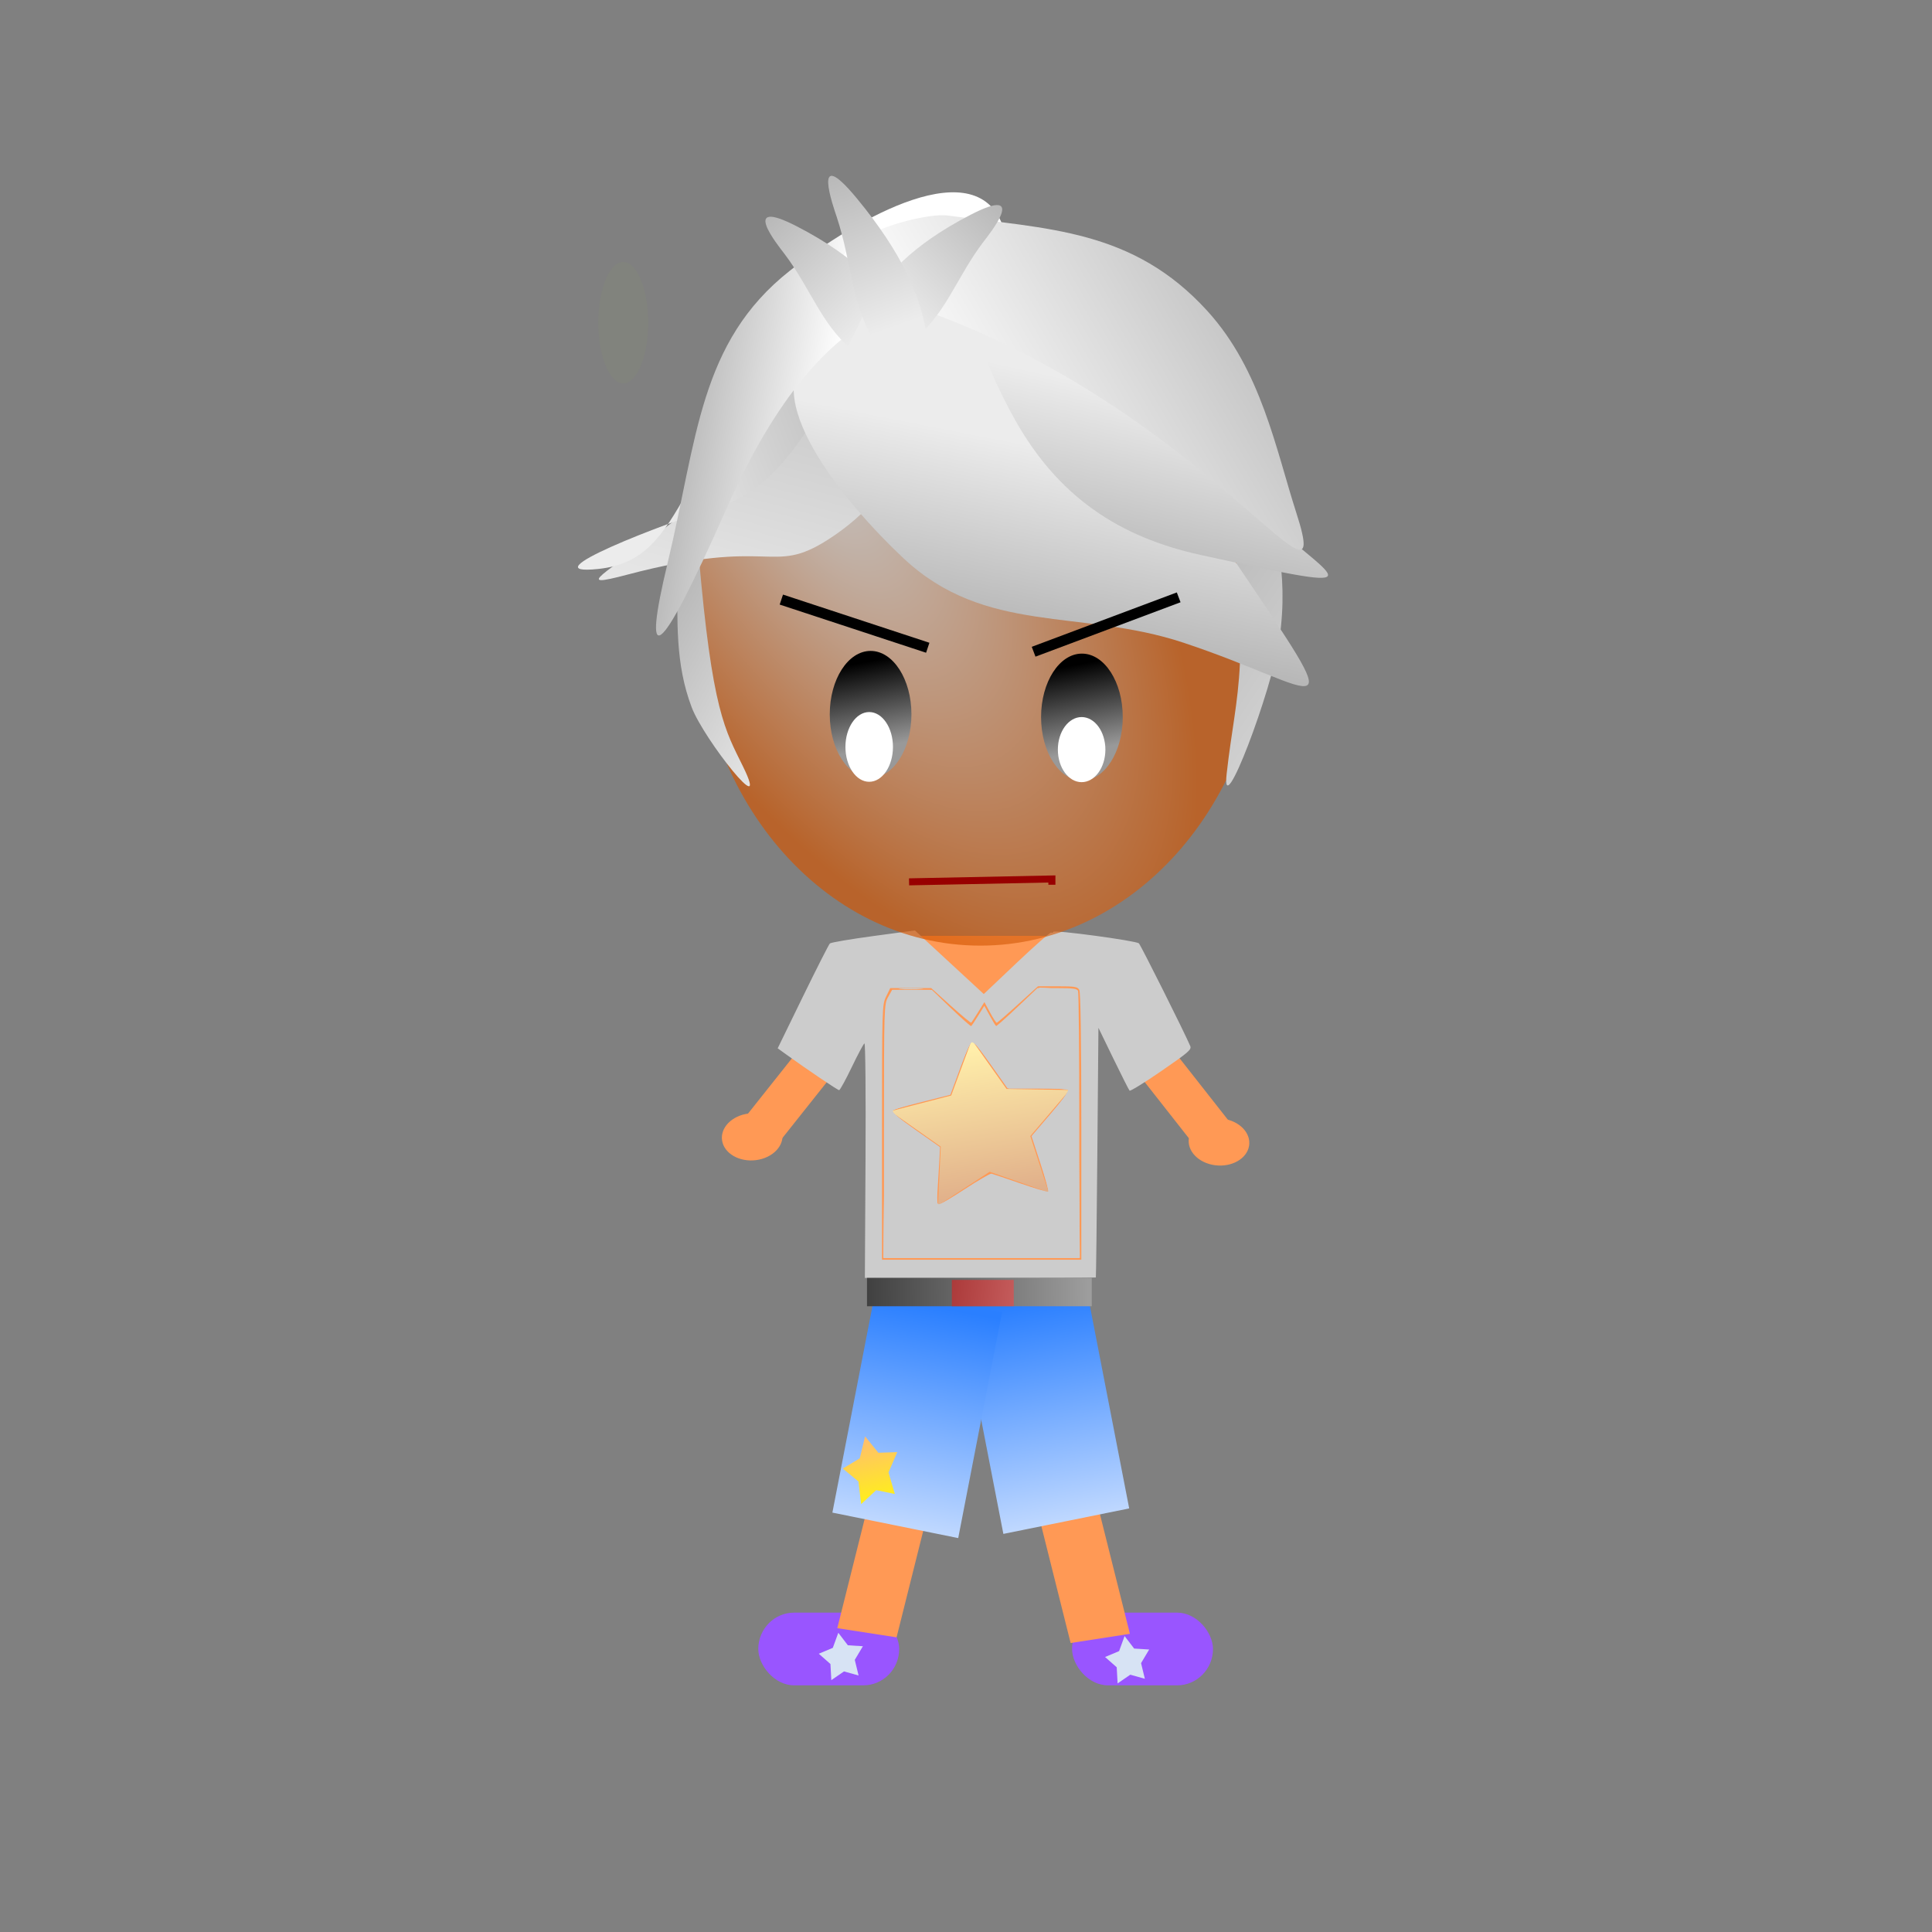 <?xml version="1.0"?>
<svg
    xmlns:rdf="http://www.w3.org/1999/02/22-rdf-syntax-ns#"
    xmlns="http://www.w3.org/2000/svg"
    xmlns:cc="http://creativecommons.org/ns#"
    xmlns:xlink="http://www.w3.org/1999/xlink"
    xmlns:dc="http://purl.org/dc/elements/1.1/"
    xmlns:svg="http://www.w3.org/2000/svg"
    xmlns:inkscape="http://www.inkscape.org/namespaces/inkscape"
    xmlns:sodipodi="http://sodipodi.sourceforge.net/DTD/sodipodi-0.dtd"
    xmlns:ns1="http://sozi.baierouge.fr"
    id="svg2"
    viewBox="0 0 531.5 531.5"
    version="1.1"
  >
  <rect x="0" y="0" width="531.5" height="531.5" fill="#808080" stroke="none"/>
  <defs
      id="defs4"
    >
    <linearGradient
        id="linearGradient4426"
        x1="243.26"
        gradientUnits="userSpaceOnUse"
        y1="432.72"
        gradientTransform="matrix(.927 0 0 .933 -332.28 511.11)"
        x2="244.74"
        y2="510.12"
      >
      <stop
          id="stop4265-0"
          stop-color="#2a7fff"
          offset="0"
      />
      <stop
          id="stop4267-7"
          stop-color="#d5e5ff"
          offset="1"
      />
    </linearGradient
    >
    <linearGradient
        id="linearGradient4428"
        x1="243.26"
        gradientUnits="userSpaceOnUse"
        y1="432.72"
        gradientTransform="matrix(.927 0 0 .933 192.66 407.45)"
        x2="244.74"
        y2="510.12"
      >
      <stop
          id="stop4265"
          stop-color="#2a7fff"
          offset="0"
      />
      <stop
          id="stop4267"
          stop-color="#d5e5ff"
          offset="1"
      />
    </linearGradient
    >
    <linearGradient
        id="linearGradient4430"
        y2="389.96"
        gradientUnits="userSpaceOnUse"
        y1="240.32"
        x2="60.448"
        x1="35.384"
      >
      <stop
          id="stop4167"
          stop-color="#fea"
          offset="0"
      />
      <stop
          id="stop4169"
          stop-color="#deaa87"
          offset="1"
      />
    </linearGradient
    >
    <radialGradient
        id="radialGradient4432"
        gradientUnits="userSpaceOnUse"
        cy="129.11"
        cx="140.73"
        gradientTransform="matrix(1.239 .865 -.532 .45 62.077 -31.963)"
        r="166.73"
      >
      <stop
          id="stop3761"
          stop-color="#e6e6e6"
          offset="0"
      />
      <stop
          id="stop3763"
          stop-color="#d45500"
          offset="1"
      />
    </radialGradient
    >
    <linearGradient
        id="linearGradient4434"
        x1="94.65"
        gradientUnits="userSpaceOnUse"
        y1="738.56"
        gradientTransform="matrix(.207 -.263 .165 .496 39.885 350.28)"
        x2="116.04"
        y2="884.84"
      >
      <stop
          id="stop3184"
          stop-color="#b3b3b3"
          offset="0"
      />
      <stop
          id="stop3186"
          stop-color="#ececec"
          offset="1"
      />
    </linearGradient
    >
    <linearGradient
        id="linearGradient4436"
        x1="94.65"
        gradientUnits="userSpaceOnUse"
        y1="738.56"
        gradientTransform="matrix(-.359 -.063 -.082 .761 432.07 108.5)"
        x2="-57.131"
        y2="898.24"
      >
      <stop
          id="stop3184-0"
          stop-color="#b3b3b3"
          offset="0"
      />
      <stop
          id="stop3186-1"
          stop-color="#ececec"
          offset="1"
      />
    </linearGradient
    >
    <linearGradient
        id="linearGradient4438"
        x1="134.42"
        gradientUnits="userSpaceOnUse"
        y1="768.66"
        gradientTransform="matrix(-.51 -.77 -.822 .609 907.77 231.46)"
        x2="56.545"
        y2="869.49"
      >
      <stop
          id="stop3184-0-2"
          stop-color="#b3b3b3"
          offset="0"
      />
      <stop
          id="stop3186-1-9"
          stop-color="#ececec"
          offset="1"
      />
    </linearGradient
    >
    <linearGradient
        id="linearGradient4440"
        x1="94.65"
        gradientUnits="userSpaceOnUse"
        y1="738.56"
        gradientTransform="matrix(-.171 -.882 -.707 .279 768.44 494.21)"
        x2="75.152"
        y2="839.01"
      >
      <stop
          id="stop3184-0-9"
          stop-color="#b3b3b3"
          offset="0"
      />
      <stop
          id="stop3186-1-4"
          stop-color="#ececec"
          offset="1"
      />
    </linearGradient
    >
    <linearGradient
        id="linearGradient4442"
        x1="94.65"
        gradientUnits="userSpaceOnUse"
        y1="738.56"
        gradientTransform="matrix(.528 -.806 -.711 -.763 816.19 1319.7)"
        x2="55.334"
        y2="849.96"
      >
      <stop
          id="stop3184-0-1"
          stop-color="#b3b3b3"
          offset="0"
      />
      <stop
          id="stop3186-1-1"
          stop-color="#ececec"
          offset="1"
      />
    </linearGradient
    >
    <linearGradient
        id="linearGradient4444"
        x1="45.694"
        gradientUnits="userSpaceOnUse"
        y1="771.49"
        gradientTransform="matrix(.692 -.815 -.938 -.78 974.68 1363.1)"
        x2="89.461"
        y2="798.79"
      >
      <stop
          id="stop3184-0-7"
          stop-color="#b3b3b3"
          offset="0"
      />
      <stop
          id="stop3186-1-12"
          stop-color="#ececec"
          offset="1"
      />
    </linearGradient
    >
    <linearGradient
        id="linearGradient4446"
        x1="48.861"
        gradientUnits="userSpaceOnUse"
        y1="744.36"
        gradientTransform="matrix(.675 -.393 -.515 -.804 664.87 1325.7)"
        x2="88.571"
        y2="794.43"
      >
      <stop
          id="stop3184-0-8"
          stop-color="#b3b3b3"
          offset="0"
      />
      <stop
          id="stop3186-1-2"
          stop-color="#ececec"
          offset="1"
      />
    </linearGradient
    >
    <linearGradient
        id="linearGradient4448"
        x1="58.302"
        gradientUnits="userSpaceOnUse"
        y1="759.19"
        gradientTransform="matrix(.591 1.052 .941 -.854 -575.74 1264)"
        x2="86.938"
        y2="789.18"
      >
      <stop
          id="stop3179"
          stop-color="#b3b3b3"
          offset="0"
      />
      <stop
          id="stop3181"
          stop-color="#fff"
          offset="1"
      />
    </linearGradient
    >
    <linearGradient
        id="linearGradient4450"
        x1="112.52"
        gradientUnits="userSpaceOnUse"
        y1="773.73"
        gradientTransform="matrix(-.682 .811 .851 .827 -331.08 -76.261)"
        x2="6.941"
        y2="808.31"
      >
      <stop
          id="stop3173"
          stop-color="#fff"
          offset="0"
      />
      <stop
          id="stop3175"
          stop-color="#b3b3b3"
          offset="1"
      />
    </linearGradient
    >
    <linearGradient
        id="linearGradient4452"
        x1="100.79"
        gradientUnits="userSpaceOnUse"
        y1="726.15"
        gradientTransform="matrix(.08 -.346 .374 .294 -76.185 415.5)"
        x2="64.678"
        y2="814.06"
      >
      <stop
          id="stop3184-6"
          stop-color="#b3b3b3"
          offset="0"
      />
      <stop
          id="stop3186-9"
          stop-color="#ececec"
          offset="1"
      />
    </linearGradient
    >
    <linearGradient
        id="linearGradient4454"
        x1="100.79"
        gradientUnits="userSpaceOnUse"
        y1="726.15"
        gradientTransform="matrix(-.08 -.346 -.374 .294 550.93 412.11)"
        x2="64.678"
        y2="814.06"
      >
      <stop
          id="stop3184-6-0"
          stop-color="#b3b3b3"
          offset="0"
      />
      <stop
          id="stop3186-9-0"
          stop-color="#ececec"
          offset="1"
      />
    </linearGradient
    >
    <linearGradient
        id="linearGradient4456"
        x1="100.79"
        gradientUnits="userSpaceOnUse"
        y1="726.15"
        gradientTransform="matrix(.173 -.285 .264 .448 14.082 285.51)"
        x2="64.678"
        y2="814.06"
      >
      <stop
          id="stop3184-6-7"
          stop-color="#b3b3b3"
          offset="0"
      />
      <stop
          id="stop3186-9-00"
          stop-color="#ececec"
          offset="1"
      />
    </linearGradient
    >
    <linearGradient
        id="linearGradient4458"
        y2="310.49"
        gradientUnits="userSpaceOnUse"
        y1="280.38"
        x2="69.142"
        x1="64.688"
      >
      <stop
          id="stop3271"
          offset="0"
      />
      <stop
          id="stop3273"
          stop-color="#999"
          offset="1"
      />
    </linearGradient
    >
    <linearGradient
        id="linearGradient4462"
        x1="213.04"
        gradientUnits="userSpaceOnUse"
        y1="426.08"
        gradientTransform="matrix(.852 0 0 .779 43.847 542.65)"
        x2="336.88"
        y2="424.61"
      >
      <stop
          id="stop4255"
          stop-color="#333"
          offset="0"
      />
      <stop
          id="stop4257"
          stop-color="#ccc"
          offset="1"
      />
    </linearGradient
    >
    <linearGradient
        id="linearGradient4464"
        x1="215.99"
        gradientUnits="userSpaceOnUse"
        y1="942.52"
        gradientTransform="matrix(.895 0 0 .779 32.788 136.63)"
        x2="322.14"
        y2="953.58"
      >
      <stop
          id="stop4247"
          stop-color="#800000"
          offset="0"
      />
      <stop
          id="stop4249"
          stop-color="#faa"
          offset="1"
      />
    </linearGradient
    >
    <linearGradient
        id="linearGradient4466"
        y2="300.03"
        gradientUnits="userSpaceOnUse"
        y1="234.42"
        x2="67.819"
        x1="55.287"
      >
      <stop
          id="stop4329"
          stop-color="#ffb380"
          offset="0"
      />
      <stop
          id="stop4331"
          stop-color="#ff0"
          offset="1"
      />
    </linearGradient
    >
  </defs
  >
  <g
      id="layer1"
      transform="translate(0 -520.86)"
    >
    <g
        id="g4377"
        transform="matrix(.956 0 0 .969 14.101 29.766)"
      >
      <rect
          id="rect4337-3"
          ry="10.32"
          height="20.641"
          width="40.544"
          y="964.64"
          x="293.76"
          fill="#95f"
      />
      <rect
          id="rect4337"
          ry="10.32"
          height="20.641"
          width="40.544"
          y="964.64"
          x="203.46"
          fill="#95f"
      />
      <rect
          id="rect4305-3"
          transform="matrix(-.988 .151 .246 .969 0 0)"
          height="48.314"
          width="17.264"
          y="963.11"
          x="-62.336"
          fill="#f95"
      />
      <rect
          id="rect4305"
          transform="matrix(.988 .151 -.246 .969 0 0)"
          height="48.314"
          width="17.264"
          y="880.04"
          x="460.09"
          fill="#f95"
      />
      <rect
          id="rect4261-4"
          transform="matrix(-.981 .196 .193 .981 0 0)"
          height="65.309"
          width="36.91"
          y="912.59"
          x="-123.81"
          fill="url(#linearGradient4426)"
      />
      <rect
          id="rect4261"
          transform="matrix(.981 .196 -.193 .981 0 0)"
          height="65.309"
          width="36.91"
          y="808.92"
          x="401.13"
          fill="url(#linearGradient4428)"
      />
      <g
          id="g4208-1"
          transform="matrix(-.939 -.121 -.109 .64 568.02 264.33)"
          fill="#f95"
        >
        <rect
            id="rect4201-9"
            transform="matrix(.806 .592 -.592 .806 0 0)"
            height="55.287"
            width="14.743"
            y="594.27"
            x="646.45"
        />
        <path
            id="path4206-7"
            transform="matrix(1.087 0 0 1.217 10.961 418.27)"
            d="m128.27 405.81c0 4.682-3.796 8.477-8.477 8.477s-8.477-3.796-8.477-8.477 3.796-8.477 8.477-8.477 8.477 3.796 8.477 8.477z"
        />
      </g
      >
      <g
          id="g4208"
          transform="matrix(.94 -.117 .105 .641 -26.585 262.53)"
          fill="#f95"
        >
        <rect
            id="rect4201"
            transform="matrix(.806 .592 -.592 .806 0 0)"
            height="55.287"
            width="14.743"
            y="594.27"
            x="646.45"
        />
        <path
            id="path4206"
            transform="matrix(1.087 0 0 1.217 10.961 416.5)"
            d="m128.27 405.81c0 4.682-3.796 8.477-8.477 8.477s-8.477-3.796-8.477-8.477 3.796-8.477 8.477-8.477 8.477 3.796 8.477 8.477z"
        />
      </g
      >
      <rect
          id="rect4197"
          height="92.514"
          width="60.718"
          y="772.5"
          x="238.04"
          fill="#f95"
      />
      <g
          id="g4187"
          transform="matrix(.786 0 0 .702 59.495 195.7)"
        >
        <path
            id="path4163"
            d="m105.41 375.22-52.217-19.54-45.699 31.94 2.443-55.7-44.502-33.59l53.732-14.89 18.195-52.704 30.765 46.501 55.747 1.018-34.718 43.629z"
            fill="url(#linearGradient4430)"
            transform="matrix(.414 0 0 .427 245.85 765.18)"
        />
        <path
            id="path4173"
            transform="translate(0 520.86)"
            fill="#ccc"
            d="m229.18 379.76c0-49.979 0.037-51.335 1.489-54.182l1.489-2.919h14.583l7.069 7.494c3.888 4.122 7.191 7.356 7.34 7.187 0.149-0.168 1.281-2.093 2.515-4.277l2.245-3.971 1.995 3.971c1.097 2.184 2.108 4.096 2.245 4.249 0.138 0.153 3.616-3.248 7.729-7.556l7.479-7.833h7.215c5.899 0 7.297 0.213 7.662 1.166 0.246 0.641 0.447 25.189 0.447 54.55v53.384h-71.505v-51.262zm29.597 23.434c4.922-3.548 9.316-6.353 9.764-6.233 0.448 0.119 5.228 1.898 10.622 3.953 5.394 2.055 9.976 3.568 10.181 3.362 0.206-0.206-1.096-5.349-2.892-11.43l-3.265-11.056 6.906-8.938c3.798-4.916 6.906-9.264 6.906-9.662 0-0.443-4.389-0.725-11.301-0.725h-11.301l-5.772-9.03c-3.175-4.967-6.178-9.478-6.674-10.024-0.726-0.801-1.637 1.21-4.676 10.329l-3.774 11.324-10.267 2.865c-5.647 1.575-10.658 3.107-11.137 3.402-0.547 0.338 2.563 3.205 8.373 7.717l9.243 7.179-0.33 6.732c-0.182 3.703-0.47 8.971-0.641 11.708-0.178 2.858-0.014 4.976 0.387 4.976 0.384 0 4.725-2.903 9.647-6.45z"
        />
        <path
            id="path4175"
            transform="translate(0 520.86)"
            fill="#ccc"
            d="m229.51 379.64c0.458-43.353 0.717-51.819 1.663-54.182l1.121-2.801h13.769l7.153 7.372c3.934 4.054 7.428 7.372 7.764 7.372s1.584-1.704 2.774-3.787l2.163-3.787 1.919 3.787c1.055 2.083 2.194 3.787 2.53 3.787 0.336 0 4.034-3.518 8.218-7.819l7.607-7.819 6.762 0.507 6.762 0.507 0.488 38.763c0.269 21.319 0.488 45.674 0.488 54.122v15.359h-71.722l0.542-51.381zm29.607 23.786 9.222-6.217 4.934 1.879c6.93 2.639 15.016 5.395 15.832 5.395 0.815 0 0.562-1.175-2.866-13.302l-2.614-9.248 6.69-8.915c3.679-4.903 6.69-9.284 6.69-9.734 0-0.565-3.433-0.82-11.055-0.82h-11.055l-6.281-9.64c-3.545-5.441-6.677-9.515-7.19-9.352-0.5 0.159-2.489 4.894-4.419 10.524-1.931 5.63-3.837 10.438-4.237 10.685-0.4 0.247-5.206 1.732-10.68 3.299-6.264 1.793-9.953 3.208-9.953 3.815 0 0.531 3.85 4.04 8.555 7.797l8.555 6.831-0.518 11.61c-0.38 8.527-0.294 11.61 0.326 11.61 0.464 0 4.993-2.798 10.065-6.217z"
        />
        <path
            id="path4177"
            transform="translate(0 520.86)"
            fill="#ccc"
            d="m222.42 391.51c0.132-26.595-0.044-47.45-0.399-47.23-0.35 0.216-2.447 4.558-4.66 9.648s-4.285 9.26-4.605 9.266c-0.524 0.01-11.624-8.263-19.435-14.486l-3.061-2.438 9.2-20.835c5.06-11.459 9.522-21.165 9.915-21.57 0.393-0.404 7.557-1.755 15.921-3.001l15.206-2.266 12.606 12.862 12.606 12.862 12.047-12.615c6.626-6.938 12.311-12.452 12.634-12.252 0.323 0.199 0.698 0.067 0.834-0.294 0.325-0.862 30.202 3.591 31.272 4.66 0.682 0.682 16.73 36.114 18.791 41.486 0.568 1.48-0.451 2.46-10.546 10.141-6.146 4.676-11.389 8.252-11.652 7.945-0.263-0.307-2.935-6.15-5.939-12.984l-5.462-12.427-0.396 50.391c-0.218 27.715-0.467 50.474-0.553 50.575-0.086 0.101-19.148 0.184-42.359 0.185l-42.203 0 0.237-47.624zm79.008-13.61c0-35.718-0.257-54.342-0.763-55.287-0.674-1.26-1.599-1.426-7.938-1.426h-7.175l-7.344 7.372c-4.039 4.054-7.53 7.372-7.757 7.372-0.227 0-1.335-1.879-2.461-4.176l-2.048-4.176-2.256 3.992c-1.241 2.196-2.39 4.141-2.552 4.323-0.163 0.182-3.525-2.886-7.472-6.819l-7.177-7.15h-15.017l-1.509 3.411c-1.473 3.331-1.509 4.621-1.509 54.919v51.508h72.98v-53.862z"
        />
        <path
            id="path4179"
            transform="translate(0 520.86)"
            fill="#ccc"
            d="m235.24 322.12c1.912-0.151 5.229-0.153 7.372-0.003 2.142 0.149 0.578 0.273-3.477 0.275-4.054 0.002-5.807-0.12-3.895-0.272z"
        />
        <path
            id="path4181"
            transform="translate(0 520.86)"
            fill="#ccc"
            d="m229.48 379.69c0.451-43.739 0.698-51.753 1.67-54.182l1.141-2.85h13.882l7.075 7.372c3.892 4.054 7.339 7.372 7.661 7.372 0.322 0 1.575-1.713 2.784-3.808l2.198-3.808 1.929 3.808c1.061 2.094 2.213 3.808 2.561 3.808 0.347 0 4.029-3.528 8.182-7.84l7.551-7.84 6.71 0.507c3.691 0.279 6.774 0.572 6.851 0.652 0.077 0.08 0.385 24.444 0.683 54.143l0.542 53.997h-71.95l0.529-51.331zm30.524 23.059 8.338-5.537 4.562 1.71c10.534 3.949 16.054 5.741 16.453 5.342 0.233-0.233-0.976-5.422-2.688-11.53l-3.112-11.106 2.554-3.131c4.972-6.095 10.858-14.75 10.464-15.386-0.219-0.355-5.186-0.645-11.037-0.645h-10.638l-5.561-8.386c-3.059-4.612-6.181-8.947-6.938-9.632-1.323-1.197-1.463-1.02-3.568 4.516-1.205 3.169-2.921 7.994-3.813 10.723l-1.622 4.961-5.289 1.533c-6.409 1.858-14.679 4.482-15.393 4.885-1.216 0.685 0.743 2.744 8.425 8.854l8.147 6.48-0.507 10.895c-0.279 5.992-0.304 11.223-0.057 11.624 0.562 0.91 0.881 0.735 11.28-6.169z"
        />
      </g
      >
      <g
          id="g3279"
          transform="matrix(1 0 0 .981 2.212 -19.921)"
        >
        <path
            id="path2985"
            opacity=".664"
            d="m161.63 125.96c0 8.042-3.586 14.562-8.009 14.562-4.423 0-8.009-6.519-8.009-14.562 0-8.042 3.586-14.562 8.009-14.562 4.423 0 8.009 6.519 8.009 14.562z"
            fill-opacity=".036"
            transform="matrix(.896 0 0 1.207 24.74 478.27)"
            fill="#cf0"
        />
        <path
            id="path2989"
            opacity=".664"
            transform="matrix(.491 0 0 .933 134.66 529.36)"
            fill="url(#radialGradient4432)"
            d="m432.48 198.04c0 57.099-74.647 103.39-166.73 103.39-92.082 0-166.73-46.288-166.73-103.39 0-57.099 74.647-103.39 166.73-103.39 92.082 0 166.73 46.288 166.73 103.39z"
        />
        <path
            id="path3180"
            stroke-width="0"
            fill="url(#linearGradient4434)"
            d="m184.09 697.43c3.87 45.496 7.632 50.78 12.778 61.358 8.143 16.74-11.293-7.893-14.778-17.14-4.798-12.731-4.099-24.722-4.141-39.492-0.013-4.716 4.368-25.559 6.14-4.726z"
        />
        <path
            id="path3180-8"
            stroke-width="0"
            fill="url(#linearGradient4436)"
            d="m335.64 673.5c7.906 56.702 3.158 62.246 0.385 87.386-1.655 15.003 13.093-24.286 15.174-38.925 2.865-20.154-1.567-33.116-5.795-50.121-1.35-5.43-13.384-24.304-9.764 1.66z"
        />
        <path
            id="path3180-8-3"
            stroke-width="0"
            fill="url(#linearGradient4438)"
            d="m240.88 613.43c-39.104 72.908-109.51 98.346-77.332 89.807 42.162-11.187 41.221 0.53 57.839-10.186 22.88-14.754 27.665-36.583 36.454-62.099 2.807-8.148 0.944-50.906-16.962-17.522z"
        />
        <path
            id="path3180-8-2"
            stroke-width="0"
            fill="url(#linearGradient4440)"
            d="m220.74 617.46c-43.913 53.638-39.685 81.357-65.487 84.119-20.941 2.242 19.56-13.445 33.489-17.617 19.176-5.744 27.564-24.167 39.567-44.611 3.833-6.529 12.539-46.451-7.569-21.89z"
        />
        <path
            id="path3180-8-30"
            stroke-width="0"
            fill="url(#linearGradient4442)"
            d="m334.1 668.36c-70.926-23.572-66.554-81.11-91.438-58.167-13.029 12.013 6.508 43.059 19.533 58.945 17.932 21.87 37.512 21.018 61.164 23.674 7.553 0.848 43.217-13.658 10.74-24.452z"
        />
        <path
            id="path3180-8-4"
            stroke-width="0"
            fill="url(#linearGradient4444)"
            d="m337.62 698.16c-53.459-79.757-87.913-82.848-120.57-59.713-17.1 12.113 8.735 43.784 25.941 60.009 23.688 22.339 50.906 14.566 80.592 24.468 40.658 13.561 49.267 27.794 14.039-24.764z"
        />
        <path
            id="path3180-8-1"
            stroke-width="0"
            fill="url(#linearGradient4446)"
            d="m343.96 683.71c-54.376-53.099-46.18-82.265-74.789-74.58-14.979 4.024-2.965 33.395 6.071 49.503 12.439 22.177 29.962 33.758 53.272 38.893 55.3 12.183 37.369 7.591 15.447-13.817z"
        />
        <path
            id="path3180-8-5"
            stroke-width="0"
            fill="url(#linearGradient4448)"
            d="m192.11 684.1c7.331-16.678 14.786-28.832 22.065-37.701 36.894-44.955 69.24-5.498 57.765-43.086-7.193-23.563-42.534-3.147-61.571 11.928-26.208 20.755-26.661 48.85-35.248 84.764-7.09 29.653-3.384 30.445 16.988-15.905z"
        />
        <path
            id="path3180-8-9"
            stroke-width="0"
            fill="url(#linearGradient4450)"
            d="m241.55 624.17c86.825 27.975 126.46 98.402 114.56 61.284-5.898-18.394-10.125-41.415-25.657-58.559-21.384-23.603-45.616-23.68-74.755-27.601-9.305-1.252-53.905 12.067-14.148 24.877z"
        />
        <path
            id="path3180-1"
            stroke-width="0"
            fill="url(#linearGradient4452)"
            d="m212.37 602.45c34.865 18.089 29.501 36.031 39.004 41.243 15.038 8.248-14.126 0.92-21.476-4.29-10.119-7.173-13.186-18.574-21.249-29.18-1.576-2.073-13.184-16.544 3.721-7.773z"
        />
        <path
            id="path3180-1-2"
            stroke-width="0"
            fill="url(#linearGradient4454)"
            d="m262.37 599.07c-34.865 18.089-29.501 36.031-39.004 41.243-15.038 8.248 14.126 0.92 21.476-4.29 10.119-7.173 13.186-18.574 21.249-29.18 1.576-2.074 13.184-16.544-3.721-7.773z"
        />
        <path
            id="path3180-1-23"
            stroke-width="0"
            fill="url(#linearGradient4456)"
            d="m229.5 594.21c27.311 33.11 17.204 47.315 24.567 56.602 11.653 14.696-13.416-5.734-18.775-14.014-7.379-11.4-6.986-23.447-11.472-37.085-0.877-2.666-7.562-21.556 5.68-5.502z"
        />
        <path
            id="path3278"
            stroke="#000"
            stroke-width="3.041"
            d="m207.88 710.45 42.131 13.94"
        />
        <path
            id="path3278-3"
            stroke="#000"
            stroke-width="3.041"
            d="m322.22 709.8-41.742 15.741"
        />
        <path
            id="path4071"
            transform="matrix(.633 0 0 .827 188.63 497.1)"
            fill="url(#linearGradient4458)"
            d="m89.553 298.15c0 12.264-8.312 22.206-18.566 22.206s-18.566-9.942-18.566-22.206 8.312-22.206 18.566-22.206 18.566 9.942 18.566 22.206z"
        />
        <path
            id="path4093"
            transform="matrix(.221 0 0 .616 204.6 560.91)"
            fill="#fff"
            d="m160.18 311.98c0 9.047-13.854 16.382-30.943 16.382s-30.943-7.334-30.943-16.382c0-9.047 13.854-16.382 30.943-16.382s30.943 7.334 30.943 16.382z"
        />
        <path
            id="path4103"
            stroke="#980000"
            stroke-width="2.027"
            fill="none"
            d="m244.63 792.14 41.107-0.835v1.67"
        />
        <path
            id="path4071-0"
            transform="matrix(.633 0 0 .827 249.44 497.88)"
            fill="url(#linearGradient4458)"
            d="m89.553 298.15c0 12.264-8.312 22.206-18.566 22.206s-18.566-9.942-18.566-22.206 8.312-22.206 18.566-22.206 18.566 9.942 18.566 22.206z"
        />
        <path
            id="path4093-2"
            transform="matrix(.221 0 0 .575 265.73 574.48)"
            fill="#fff"
            d="m160.18 311.98c0 9.047-13.854 16.382-30.943 16.382s-30.943-7.334-30.943-16.382c0-9.047 13.854-16.382 30.943-16.382s30.943 7.334 30.943 16.382z"
        />
      </g
      >
      <rect
          id="rect4239"
          height="8.045"
          width="64.678"
          y="869.61"
          x="234.74"
          fill="url(#linearGradient4462)"
      />
      <rect
          id="rect4241"
          height="7.47"
          width="17.819"
          y="870.18"
          x="259.16"
          fill="url(#linearGradient4464)"
      />
      <path
          id="path4325"
          transform="matrix(.353 0 0 .421 214.39 812.4)"
          fill="url(#linearGradient4466)"
          d="m80.351 281.6-15.221-2.584-12.236 9.415-2.246-15.274-12.735-8.728 13.833-6.856 4.365-14.809 10.795 11.037 15.433-0.424-7.161 13.677z"
      />
      <path
          id="path4357"
          transform="matrix(.589 0 0 .624 213.65 813.67)"
          fill="#d7e3f4"
          d="m31.698 270.54-7.118-1.855-6.197 3.964-0.436-7.343-5.685-4.669 6.849-2.683 2.683-6.849 4.669 5.685 7.343 0.436-3.964 6.197z"
      />
      <path
          id="path4357-8"
          transform="matrix(.589 0 0 .624 296.03 814.6)"
          fill="#d7e3f4"
          d="m31.698 270.54-7.118-1.855-6.197 3.964-0.436-7.343-5.685-4.669 6.849-2.683 2.683-6.849 4.669 5.685 7.343 0.436-3.964 6.197z"
      />
    </g
    >
  </g
  >
</svg
>
